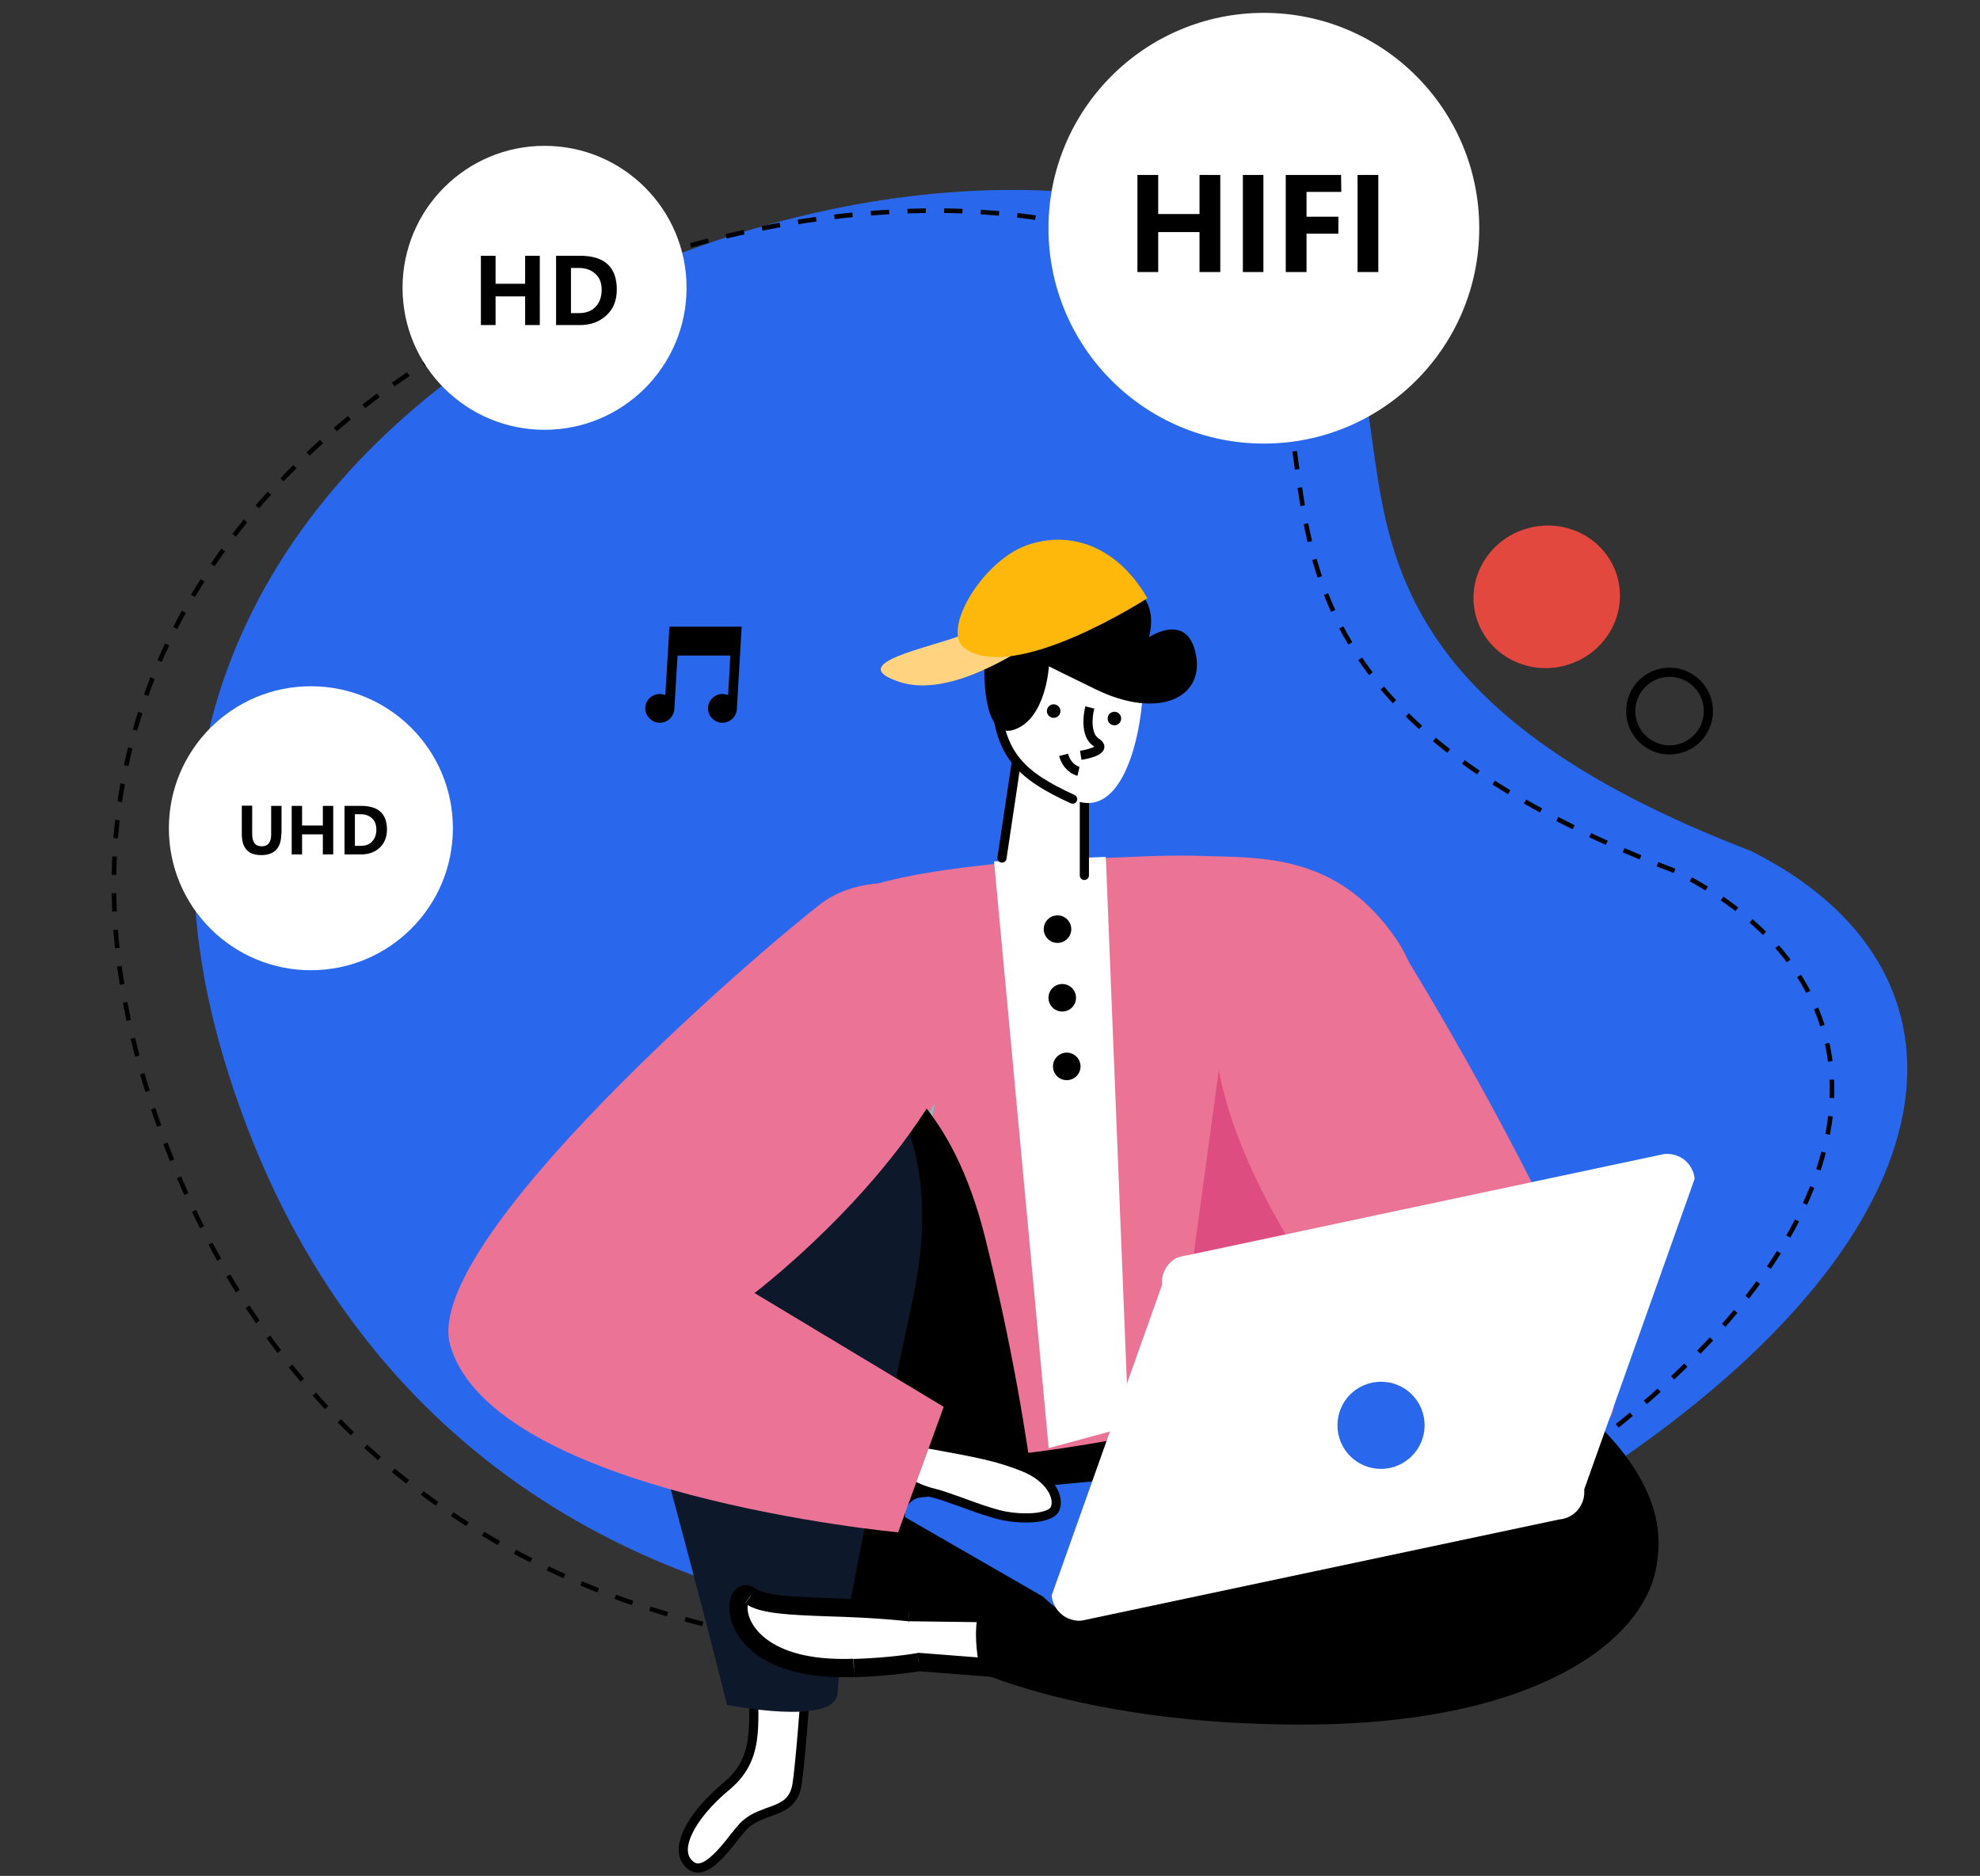 <?xml version="1.0" encoding="utf-8"?>
<!-- Generator: Adobe Illustrator 26.0.1, SVG Export Plug-In . SVG Version: 6.00 Build 0)  -->
<svg version="1.1" id="图层_1" xmlns="http://www.w3.org/2000/svg" xmlns:xlink="http://www.w3.org/1999/xlink" x="0px" y="0px"
	 viewBox="0 0 877 831" style="enable-background:new 0 0 877 831;" xml:space="preserve">
<rect x="0" y="0" width="877" height="831" fill="#333333" stroke="none"/>
<style type="text/css">
	.st0{fill:#2968ED;}
	.st1{fill:none;stroke:#000000;stroke-width:2.029;stroke-dasharray:8.12,8.12;}
	.st2{fill:#E2483E;}
	.st3{fill:none;stroke:#000000;stroke-width:4.059;}
	.st4{fill:#FFFFFF;}
	.st5{fill:#EA7396;}
	.st6{fill:#DE4D7F;}
	.st7{fill:#7CC2BF;}
	.st8{fill:#FFFFFF;stroke:#000000;stroke-width:4.059;}
	.st9{fill:#0E182B;}
	.st10{fill:#FBD7D8;}
	.st11{fill:none;stroke:#000000;stroke-width:4.059;stroke-linecap:round;}
	.st12{fill:#FFD37F;}
	.st13{fill:#FDB80B;}
</style>
<path class="st0" d="M710.8,651.3c161.9-108.5,169-222.3,64.6-274.4c-240-92.1-121-209.2-208.9-264.3
	C416.9,19.1,6.3,160.6,99.3,469.5C192.3,778.5,548.9,759.8,710.8,651.3z"/>
<path class="st1" d="M677,660.4C839.4,551.8,846.6,438,742,385.9c-240.6-92-121.2-209.3-209.4-264.2C382.7,28.3-29.1,170,64,479
	S514.5,769,677,660.4z"/>
<ellipse transform="matrix(0.966 -0.259 0.259 0.966 -45.125 186.289)" class="st2" cx="685" cy="264.5" rx="32.5" ry="31.5"/>
<circle class="st3" cx="739.5" cy="315" r="17.2"/>
<path d="M324.2,277.6h-27.7l-1.8,30.3c-1.3-0.5-2.7-0.6-4-0.3c-1.3,0.3-2.5,1.1-3.4,2.1c-0.9,1.1-1.4,2.4-1.5,3.7
	c-0.1,1.4,0.3,2.7,1.1,3.9c0.8,1.1,1.9,2,3.2,2.5s2.7,0.5,4,0.1s2.5-1.2,3.3-2.3c0.8-1.1,1.3-2.4,1.3-3.8l1.4-23.4h23.4l-1,17.5
	c-1.3-0.5-2.7-0.6-4-0.3c-1.3,0.3-2.5,1.1-3.4,2.1c-0.9,1.1-1.4,2.4-1.5,3.7c-0.1,1.4,0.3,2.7,1,3.9c0.8,1.1,1.9,2,3.2,2.5
	c1.3,0.5,2.7,0.5,4,0.1c1.3-0.4,2.5-1.2,3.3-2.3c0.8-1.1,1.3-2.4,1.3-3.8l2.1-36.2L324.2,277.6L324.2,277.6z"/>
<circle class="st4" cx="559.8" cy="101.1" r="95.4"/>
<circle class="st4" cx="241.2" cy="127.5" r="62.9"/>
<circle class="st4" cx="137.7" cy="366.9" r="62.9"/>
<path d="M540.5,120.5h-9.2v-17.7H513v17.7h-9.2v-43h9.2v17.3h18.3V77.5h9.2V120.5z M559.6,77.5v43h-9.1v-43H559.6z M594.1,85h-15.4
	v11h14.1v7.5h-14.1v17h-9.2v-43H594L594.1,85L594.1,85z M610.5,77.5v43h-9.2v-43H610.5z"/>
<path d="M239.1,144h-6.5v-12.7h-13.1V144H213v-30.7h6.5v12.4h13.1v-12.4h6.5V144z M246.3,144v-30.7h10.6c10.9,0,16.3,5,16.3,15
	c0,4.7-1.5,8.6-4.6,11.4c-3.1,2.9-7,4.3-11.8,4.3H246.3z M252.9,118.7v20h3.6c3.1,0,5.5-0.9,7.3-2.8c1.8-1.9,2.7-4.4,2.7-7.5
	s-0.9-5.4-2.8-7.1c-1.8-1.7-4.3-2.6-7.2-2.6L252.9,118.7L252.9,118.7z"/>
<path d="M124.6,369.2c0,6.4-3,9.6-8.9,9.6c-5.8,0-8.6-3.1-8.6-9.4v-12.5h4.6v12.6c0,3.6,1.4,5.4,4.2,5.4c2.8,0,4.2-1.7,4.2-5.2V357
	h4.6v12.2H124.6z M147.6,378.5H143v-8.9h-9.2v8.9h-4.6V357h4.6v8.7h9.2V357h4.6V378.5z M152.6,378.5V357h7.4
	c7.6,0,11.4,3.5,11.4,10.5c0,3.3-1.1,6-3.2,8s-4.9,3-8.3,3H152.6z M157.2,360.7v14h2.5c2.2,0,3.9-0.6,5.1-1.9s1.9-3,1.9-5.3
	c0-2.1-0.6-3.8-1.9-5s-3-1.8-5-1.8L157.2,360.7L157.2,360.7z"/>
<path class="st5" d="M375.5,396.8c10.8-6.8,40.9-12.8,91-16.2c7.5-0.5,4.5,0.3,31.6-0.9c24.8-1.1,31.3-0.6,38.7-0.4
	c26.4,0.6,57.4,1.2,81.7,36.8c42.3,62.1,4.3,295.6,4.3,295.6l-286.6-12.6C336.3,699.1,280.1,457.3,375.5,396.8z"/>
<path class="st4" d="M499.9,631.9l-10.1-252.3l-49.5,2l24.2,259.9L499.9,631.9z"/>
<path class="st6" d="M547.9,415l61.2,313.5l-97.1-50L547.9,415z"/>
<path class="st7" d="M569.1,542.5l71,152.2l-51.6,21.4L569.1,542.5z"/>
<path class="st7" d="M414.2,488.5l-35.7,164l-54.1-14L414.2,488.5z"/>
<path d="M388.9,703.5l73.9,8.4c0,0-2.4-67.3-26.5-163.8c-28-111.9-111.6-94.7-137.9-63.1c-19.7,23.7-22.9,68,28.1,136.8
	C350,653.5,388.9,703.5,388.9,703.5z"/>
<path class="st8" d="M357.4,737.9c0-0.1,0-0.2,0-0.2c-0.6-0.2-1.5-0.6-2.4-0.9c-2.3-0.8-5.3-1.6-8.3-1.9c-3.1-0.3-5.9-0.1-8.1,1
	c-2,1-3.6,2.9-4.1,6.7c-0.6,4.2-0.6,8.3-0.6,12.5c0,0.5,0,1,0,1.5c0,3.7,0,7.4-0.3,11c-0.7,8.4-3.2,16.4-11.5,23.4
	c-8.2,6.8-14.3,14-17.3,20.4c-3.1,6.4-2.8,11.3,0.5,14.4c1.8,1.7,3.6,2,5.4,1.5c2-0.5,4.2-2,6.5-4.2c2.3-2.1,4.5-4.8,6.5-7.3
	c0.5-0.6,0.9-1.2,1.4-1.8c1.5-1.8,2.8-3.5,4-4.8c2.2-2.3,4.8-3.8,7.4-4.9c1.3-0.5,2.6-1,3.8-1.5h0.1c1.3-0.5,2.5-0.9,3.7-1.4
	c2.3-1,4.3-2.1,5.8-3.8s2.7-4,3.2-7.6c1.1-7.8,2.2-21.3,3.1-32.8c0.4-5.8,0.8-11,1-14.8C357.2,740.6,357.3,739,357.4,737.9z"/>
<path d="M380.6,638.1c-74.3-40.2-57.7-96.2-75.9-58.9c-40.3,82.6,90.5,152.6,134.9,157.8c65.6,7.8,88.6,39.5,214.9,10.5
	c112-25.7,89.5-93.7,35.8-130.5C645.1,586,441.7,671.1,380.6,638.1z"/>
<path class="st9" d="M322,755.2c0,0,48.3,9.8,49-5.3c1.2-26.4,19.7-110.4,33.3-174.3c18.7-87.5-28.9-132.2-80.9-111.5
	c-31.8,12.7-61.1,67.5-35.4,162C311.7,713.1,322,755.2,322,755.2z"/>
<path class="st4" d="M406.9,736.3l50.3,3.9l-2-25.3l-52.4-0.7c-13.5-1.4-25.9-1.9-36.4-2.3c-16.5-0.6-28.7-1-33.9-4.9
	c-9.1-6.7-13.2,34,45.8,31.9C389.6,738.5,399.1,737.6,406.9,736.3z"/>
<path d="M457.2,740.2l4-0.3l0.4,4.7l-4.7-0.4L457.2,740.2z M406.9,736.3l-0.7-4l0.5-0.1h0.5L406.9,736.3z M455.2,714.9l0.1-4.1h3.7
	l0.3,3.7L455.2,714.9z M402.8,714.2l-0.1,4.1h-0.2h-0.2L402.8,714.2z M366.4,711.9l0.1-4.1L366.4,711.9z M332.4,707l-2.4,3.3
	L332.4,707z M378.3,738.9l0.1,4.1L378.3,738.9z M456.9,744.2l-50.3-3.9l0.6-8.1l50.3,3.9L456.9,744.2z M459.2,714.6l2,25.3l-8.1,0.7
	l-2-25.3L459.2,714.6z M402.8,710.1l52.4,0.7l-0.1,8.1l-52.4-0.7L402.8,710.1z M402.3,718.2c-13.3-1.4-25.6-1.9-36.1-2.2l0.3-8.1
	c10.6,0.4,23,0.8,36.7,2.3L402.3,718.2z M366.2,716c-8.2-0.3-15.6-0.6-21.5-1.3c-5.8-0.7-11.1-1.8-14.6-4.4l4.8-6.5
	c1.7,1.2,5,2.2,10.8,2.9c5.6,0.6,12.5,0.9,20.9,1.2L366.2,716z M330,710.3c-0.2-0.2,0.4,0.3,1.2-0.2c0.5-0.3,0.3-0.5,0.1,0.4
	c-0.4,1.6-0.3,4.9,1.9,8.7c4.2,7.3,16.2,16.7,44.8,15.6l0.3,8.1c-30.4,1.1-45.9-8.8-52.1-19.7c-3-5.2-3.8-10.7-2.7-14.8
	c0.5-2,1.7-4.3,3.9-5.5c2.6-1.4,5.3-0.7,7.4,0.8L330,710.3z M378.1,734.9c11.2-0.4,20.5-1.3,28.1-2.6l1.3,8
	c-8,1.3-17.7,2.3-29.1,2.7L378.1,734.9z"/>
<path d="M434.3,740.9c0,0-7.9-32.7,7.6-34.6c26.7-3.3,96.2-11.4,155.5-43.7c81.3-44.1,141.8-29.3,136.7,28
	c-3.1,35-51.9,71.9-150.6,73.3C487.9,765.3,434.3,740.9,434.3,740.9z"/>
<path class="st0" d="M408.2,663.3L625,643.1c2.2-0.2,4.3,0.4,6,1.8c1.7,1.4,2.7,3.4,3,5.5l65.9,9.6c0.1,1.1,0,2.1-0.3,3.2
	c-0.3,1-0.8,2-1.5,2.8c-0.7,0.8-1.5,1.5-2.5,2s-2,0.8-3.1,0.9L475,714.3c-4.5,0.4-8.5-2.6-13-7l-61.1-35.2c-0.1-1.1,0-2.1,0.3-3.2
	c0.3-1,0.8-2,1.5-2.8c0.7-0.8,1.5-1.5,2.5-2C406.1,663.7,407.1,663.4,408.2,663.3z"/>
<path class="st10" d="M507.2,661.8c25.4-6.8,33.8-9.3,47.4-10.1c13.7-0.8,22.2,5.9,22.6,12.7c0.4,6.8-18.3,6.2-27.9,8
	c-9.6,1.9-19.6,9.6-24.6,10.7C498.3,688.8,481.8,668.6,507.2,661.8z"/>
<path class="st8" d="M406.7,638.9L406.7,638.9c-6.2-1.2-10-0.4-12,1c-1.8,1.2-2.5,3.2-1.8,5.8c1.4,5.5,8.6,13,21.3,15.9l0,0
	c2.4,0.6,6.4,2,10.9,3.6c0.5,0.2,1.1,0.4,1.6,0.6c5.2,1.9,10.8,3.9,15.4,5.1c4.5,1.2,10.6,1.8,15.7,1.4c2.6-0.2,4.8-0.7,6.5-1.4
	c1.7-0.7,2.6-1.6,3-2.5c1-2.4,0.7-5.7-1.6-9.2c-2.2-3.4-6.2-6.9-12.2-9.3c-11.5-4.6-19.5-6.1-40.8-10
	C410.8,639.7,408.8,639.3,406.7,638.9z"/>
<path class="st5" d="M537.6,450.4c-0.7,67.8,66.3,145.4,66.3,145.4l-64.7,43l19.4,43c0,0,138.1-28.5,154.6-53.9
	c15.8-24.5-78.6-186.5-96-212.5C599.8,389.4,538.3,382.5,537.6,450.4z"/>
<path class="st4" d="M525.8,556.1l211.4-44.9c3.2-0.3,6.5,0.7,9,2.7c2.5,2.1,4.1,5.1,4.4,8.3l-48.9,137.6c0.1,1.6,0,3.2-0.5,4.8
	c-0.5,1.5-1.3,3-2.3,4.2s-2.3,2.3-3.7,3c-1.4,0.7-3,1.2-4.6,1.3l-211.4,44.8c-1.6,0.2-3.2,0-4.8-0.5c-1.6-0.5-3-1.2-4.2-2.3
	c-1.2-1-2.3-2.3-3-3.7c-0.8-1.4-1.2-3-1.4-4.6l48.9-137.6c-0.1-1.6,0-3.2,0.5-4.8c0.5-1.5,1.3-3,2.3-4.2s2.3-2.3,3.7-3
	C522.7,556.7,524.2,556.3,525.8,556.1z"/>
<path class="st0" d="M611.7,650.7c-10.7,0-19.3-8.6-19.3-19.3s8.6-19.3,19.3-19.3s19.3,8.6,19.3,19.3
	C631,642,622.3,650.7,611.7,650.7z"/>
<path class="st5" d="M429.7,451.2c-20.3,64.6-95.5,121.6-95.5,121.6l83.8,50.4l-20.2,55.6c0,0-179.4-16.7-198.4-82.9
	c-13.1-45.7,136.9-174.7,164.4-195.7C388.5,381.3,449.1,389.3,429.7,451.2z"/>
<path class="st4" d="M480.3,387.8v-47L451.6,328l-7.8,52.1c0,0,3.8,8.3,15.6,10.3C468.6,391.9,480.3,387.8,480.3,387.8z"/>
<path class="st11" d="M480.3,387.8v-47L451.6,328l-7.8,52.1"/>
<path class="st4" d="M506.3,302.8c-0.1,20.4-8.4,61.6-31.3,51.3c-22.8-10.4-32.2-19.6-33.9-43.6
	C439.6,286.5,506.5,282.4,506.3,302.8z"/>
<path class="st11" d="M475.1,354c-22.8-10.4-32.2-19.6-33.9-43.6"/>
<path d="M508.9,282.3c0,0,17.1-11.6,20.8,7.7c3.8,19.3-16.8,28.8-44.3,15.4c-27.5-13.4-20.8-10.3-20.8-10.3s-1.3,23.6-15.6,28.2
	s-13-28.2-13-28.2s-16.1-15.9,7.8-20.5c0,0,6.6-26,28.7-10.2c3,1.1,6.3,1.5,9.4,1.1c3.2-0.4,6.2-1.7,8.8-3.6
	C499.3,255.1,513.7,263.9,508.9,282.3z"/>
<circle cx="493.6" cy="318.3" r="3"/>
<circle cx="466.7" cy="315" r="3"/>
<path class="st3" d="M482.7,313.4c-1,3.9-1.9,12.5,2.9,15.5c4.8,3-2.6,5-6.9,5.7 M477.7,341.7c-1.7-0.4-5.3-2.4-6.6-7.3"/>
<path class="st12" d="M471.6,274.2c0,0-44.2,37.1-72.8,28c-26-8.3,13.4-15.2,27.9-21.1C441.2,275.3,471.6,274.2,471.6,274.2z"/>
<path class="st13" d="M508.2,265c0,0-59.3,38.4-81.1,22c-10.2-7.7,7.8-38.1,27.3-45.3C473.4,234.7,494.6,241.5,508.2,265z"/>
<circle cx="468.4" cy="411.6" r="6.1"/>
<circle cx="470.5" cy="442" r="6.1"/>
<circle cx="472.5" cy="472.4" r="6.1"/>
</svg>
